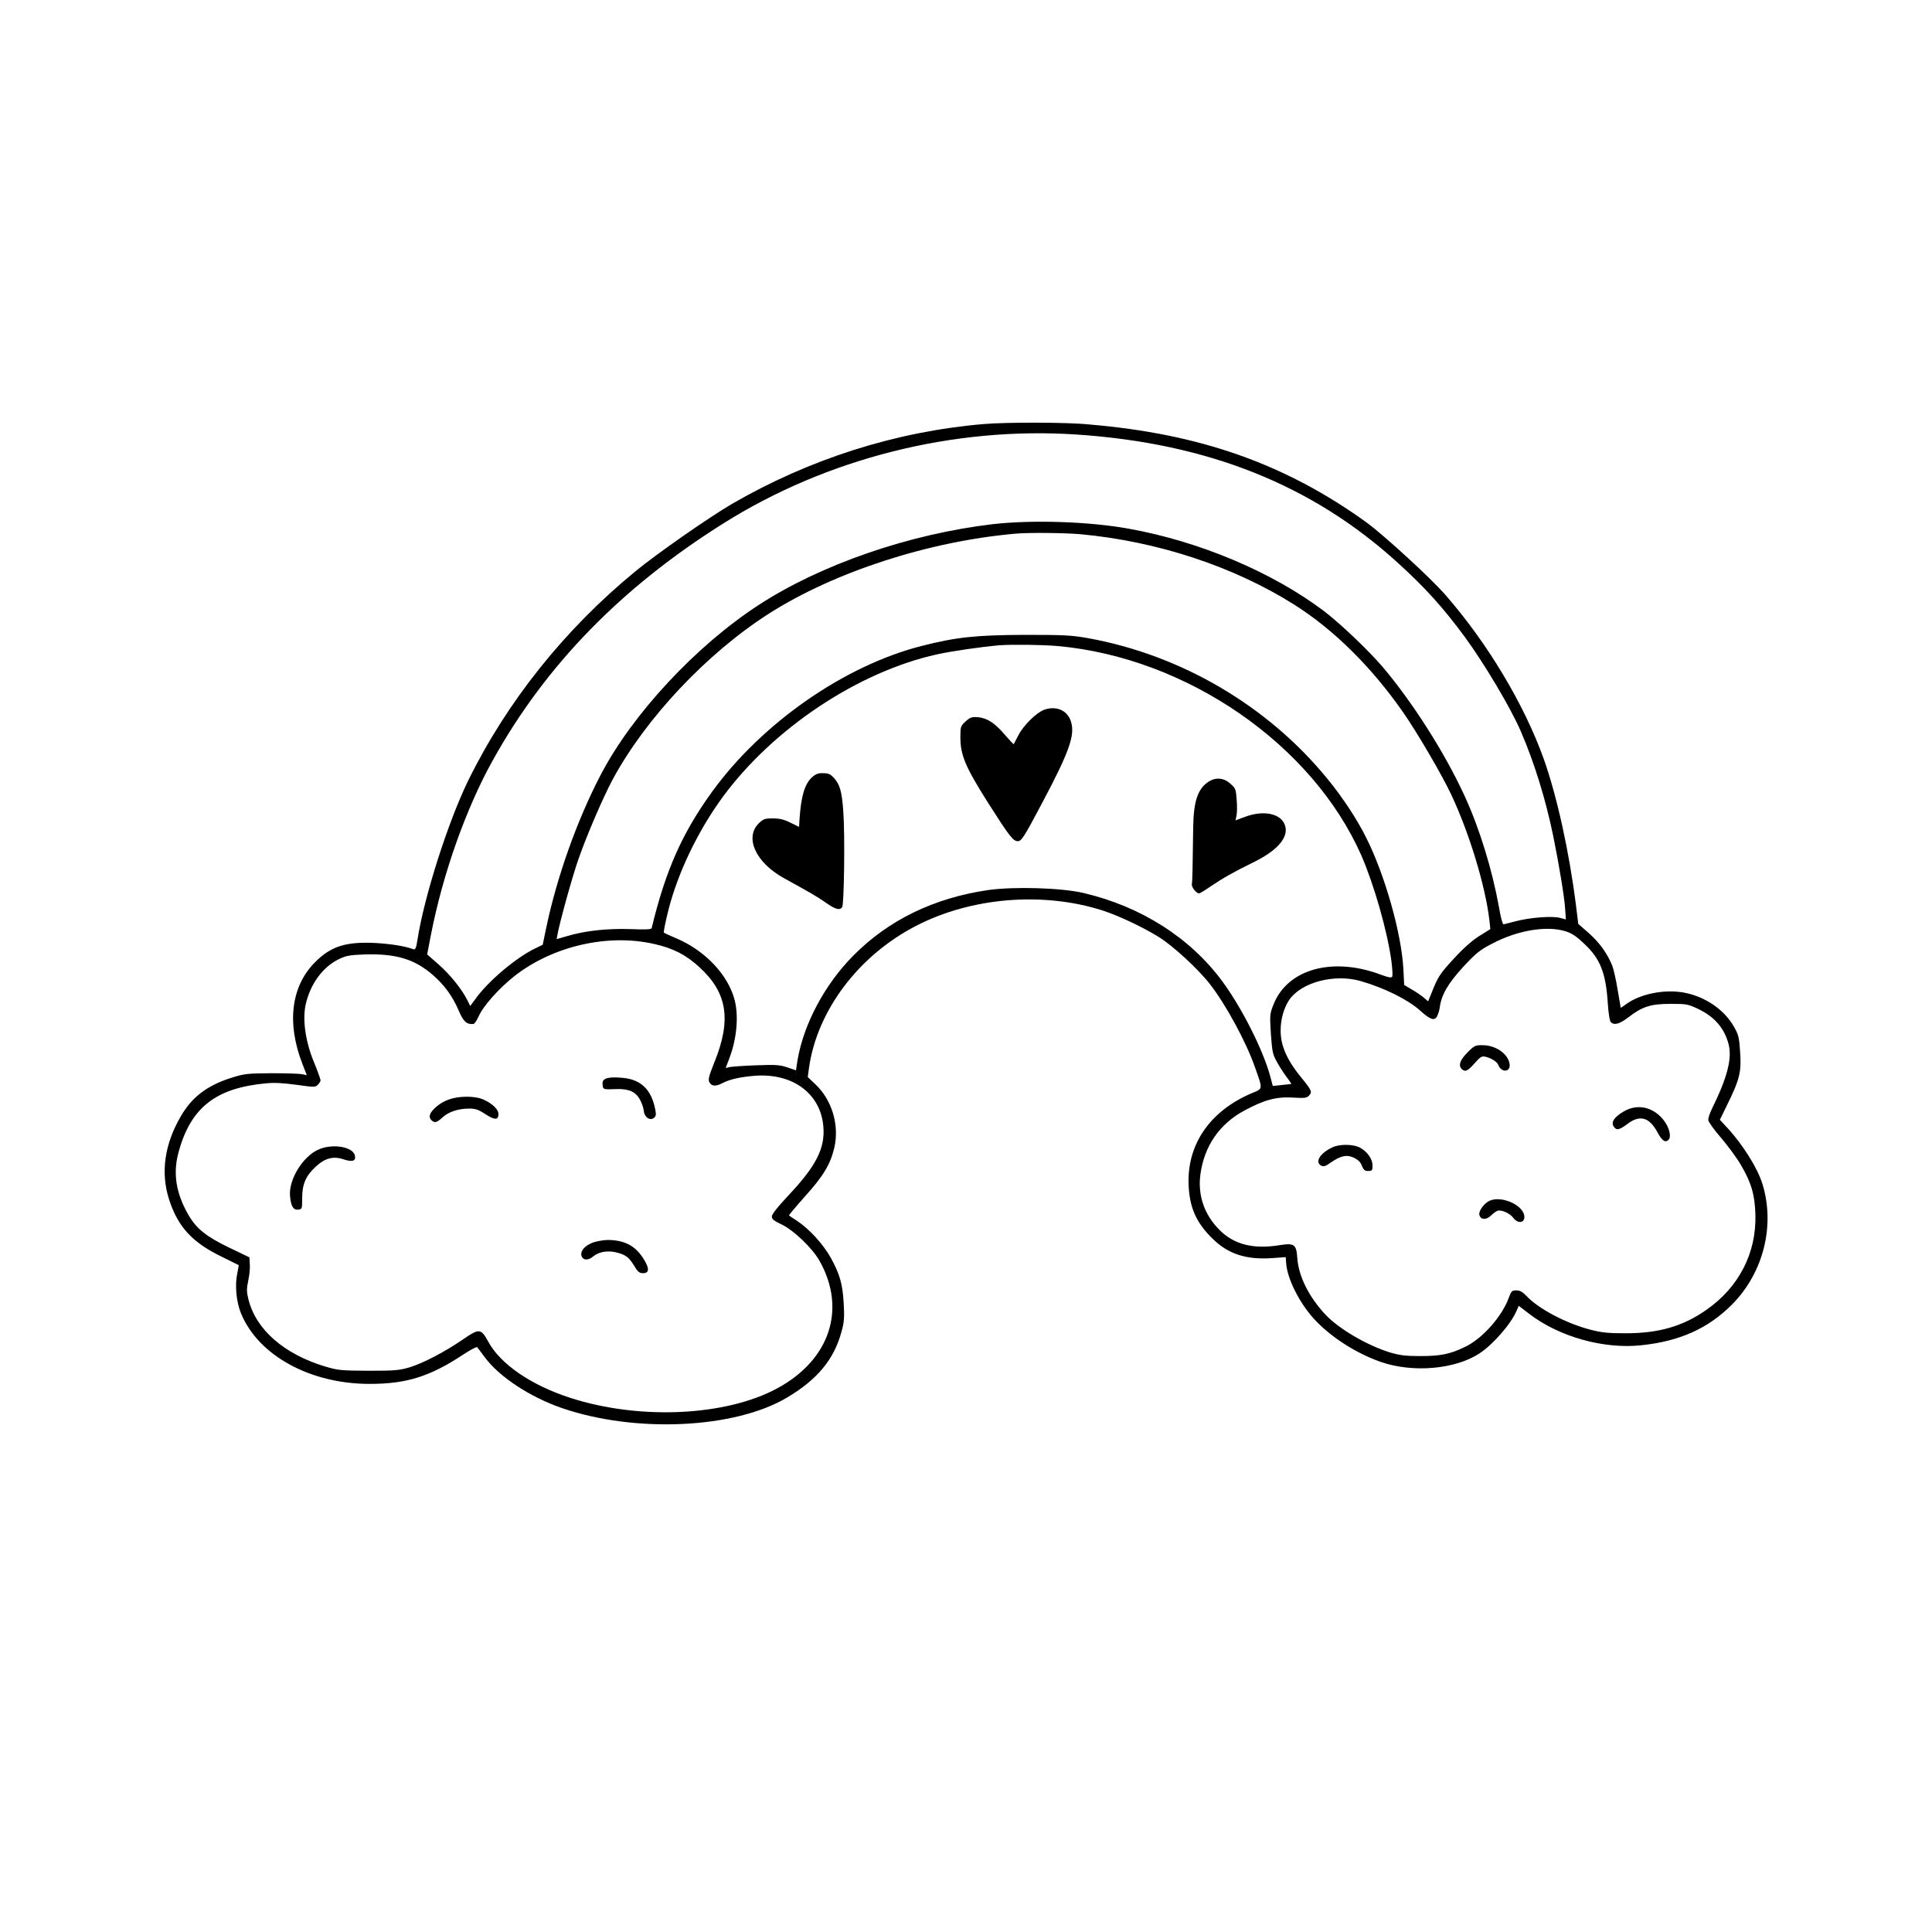 <?xml version="1.0" encoding="utf-8"?>
<!-- Generator: Adobe Illustrator 27.8.0, SVG Export Plug-In . SVG Version: 6.00 Build 0)  -->
<svg version="1.1" id="Ebene_1" xmlns="http://www.w3.org/2000/svg" xmlns:xlink="http://www.w3.org/1999/xlink" x="0px" y="0px"
	 viewBox="0 0 1000 1000" style="enable-background:new 0 0 1000 1000;" xml:space="preserve">
<g>
	<path d="M509,219.5c-45.6,3.9-90,18.1-130.1,41.3c-11.8,6.9-38.7,25.6-50,34.9c-36.7,30.1-66.6,67.6-86.7,108.6
		c-10.2,21-22.6,59.5-26.1,82c-0.7,4.5-1.1,5.4-2.2,5c-4.4-1.6-11.2-2.7-19.4-3.2c-15.6-0.8-23.3,1.7-31.6,10.1
		c-12.2,12.4-14.6,31.3-6.4,52.4l2.3,5.9l-2.5-0.5c-1.4-0.3-8.4-0.5-15.8-0.5c-12.1,0.1-13.9,0.2-20.2,2.2
		c-12.7,3.9-20.8,9.9-26.6,19.9c-8.6,14.6-10.7,29.5-6.1,43.5c4.5,13.8,11.8,21.8,26.4,29c5.1,2.5,9.3,4.6,9.5,4.7
		c0.1,0.1-0.2,2.1-0.7,4.4c-1.3,5.9-0.5,14.6,1.9,20.5c8.9,21.8,35.7,36.6,66.6,36.6c19.2,0,31.2-3.8,48.5-15.2
		c3.6-2.4,6.9-4.1,7.2-3.8c0.3,0.4,2.1,2.7,3.9,5.2c7.5,10.1,23.2,20.5,39.9,26.3c38.1,13.1,89.6,10.7,116.7-5.5
		c15.6-9.3,24.1-19.6,28-33.8c1.5-5.2,1.6-7.6,1.2-14.9c-0.6-10.2-2-15-6.7-23.6c-3.9-7-11.2-15-17.6-19.2c-2.1-1.3-3.8-2.5-4-2.7
		c-0.2-0.1,3.5-4.5,8.3-9.9c9.5-10.5,13.1-16.6,15.1-25c2.8-11.8-1.2-25-9.9-33.1l-3.8-3.6l0.6-4.5c4.1-29.8,25.6-58.4,55.5-73.8
		c28.6-14.8,65.8-17.8,96.6-7.9c8.1,2.6,21,8.7,29,13.7c7.3,4.5,20.5,16.7,26.4,24.3c8.2,10.5,18.7,29.8,23.3,42.9
		c4.2,11.9,4.3,11.2-1.5,13.6c-22.2,9.4-34.2,27.3-32.7,49c0.7,11,4.3,18.6,12.6,26.6c7.9,7.7,17.2,10.7,30.4,9.8l7.2-0.5l0.2,3
		c0.5,7.9,6.6,20.2,14.1,28.6c8.4,9.3,21.5,17.9,34.8,22.6c16.6,5.8,38.6,3.9,51.2-4.4c7-4.6,16.2-15.1,19.2-22.1l1.1-2.5l5.5,4.2
		c15.4,11.8,38.4,18.3,58,16.2c19.9-2.1,34.6-8.7,47-21.2c16.2-16.4,22.3-40.9,15.6-62.4c-2.5-8.1-10.2-20.4-18.2-29l-3.8-4.1
		l3.8-7.8c6.4-12.9,7.4-17,6.7-27c-0.5-7.9-0.8-9-3.1-13.2c-5-8.9-14.8-15.7-25.8-17.8c-10-1.9-22.5,0.5-29.9,5.8l-3,2.1l-1.6-9.3
		c-0.8-5.1-2.1-10.7-2.7-12.3c-2.5-6.4-6.7-12.2-12.1-17l-5.6-4.9l-1.2-9.8c-3.5-27.6-9.8-56.3-16.7-75.7
		c-10.1-28.1-28.9-59.6-50.7-84.6c-7.8-9-31.9-31-41-37.7c-42-30.3-86.3-45.9-143.6-50.7C552.7,218.5,520.1,218.5,509,219.5
		L509,219.5z M557.1,224.9c68,4.5,122.2,26.1,166.5,66.5c14.3,13,23.2,22.9,34.6,38.3c10.1,13.8,23.8,36.8,29,48.9
		c7,16.2,12.9,35.3,16.8,54.4c3.1,15.3,5.7,31.2,6.1,37.2l0.4,5.7l-3-0.8c-4.1-1.1-15.6-0.2-22.8,1.7c-3.2,0.8-6.1,1.6-6.5,1.6
		c-0.5,0-1.5-3.8-2.4-9.2c-3.5-19.2-10-40.5-17.8-57.4c-10.4-22.6-27.2-48.8-42.6-66.9c-7.4-8.6-21.6-22.1-30.1-28.6
		c-26.5-20-64.1-36-100.8-42.6c-20.7-3.8-50.3-4.7-70.6-2.4c-43.3,5.1-89.1,20.9-121.3,41.9c-32.4,21.1-65.3,56.4-81.7,87.9
		c-12.2,23.3-22.7,53-28.1,78.8l-1.9,9.1l-3.9,1.9c-9.8,4.7-24.3,16.9-30.8,26l-2.8,3.8l-1.5-3c-2.7-5.5-9-13.4-15-18.6l-5.8-5.1
		l2-10.4c6.1-31.2,18.1-65.3,32.1-90.3c27.3-49.1,66.5-89.3,119.4-122.5C428.1,237.2,493.6,220.7,557.1,224.9L557.1,224.9z
		 M559.2,276.5c40,3.7,79.3,16.7,110.6,36.4c20.6,13,40.2,32.4,56.6,56c7.3,10.5,20.1,32.4,24.9,42.7c9.4,20.1,17.5,47,19.6,64.6
		l0.5,4.7l-5.6,3.5c-3.6,2.2-8.4,6.4-13.3,11.8c-6.6,7.1-8.1,9.3-10.5,15.2l-2.8,6.9l-2.2-1.9c-1.2-1-4-3-6.2-4.2l-4-2.4l-0.4-8.1
		c-1-18.6-9.6-49.1-19.5-68.6c-4.6-9.2-12.2-20.7-19.6-29.7c-30.9-38-75.9-64.4-124.2-73.1c-8.4-1.5-12.2-1.7-32.6-1.7
		c-25.5,0.1-35.7,1.2-53.7,5.8c-39.8,10.2-82.3,39.8-108,75.1c-15.7,21.6-24.3,41-31.5,70.9c-0.2,0.7-3.2,0.8-11,0.5
		c-11.8-0.4-23.5,0.8-33,3.7l-5.2,1.5l0.4-2.1c0.9-5.6,7.8-30.6,10.9-39.3c4.4-12.6,12.7-31.9,17.8-41.4
		c17.1-31.6,48.6-65.1,80.8-85.7c33.9-21.6,82.8-37.5,127.9-41.4C532.7,275.6,551.1,275.8,559.2,276.5L559.2,276.5z M547.6,334.4
		c66.8,6.1,131.6,50.9,157,108.3c6.5,14.9,13.5,39.2,15.6,54.8c0.5,3.9,0.7,7.5,0.4,8c-0.5,0.7-1.7,0.5-5.6-0.9
		c-24.9-9.5-48.3-3.2-55.7,15c-2.1,5.2-2.1,5.6-1.5,15.5c0.7,9.4,0.9,10.5,3.1,14.5c1.3,2.4,3.6,5.9,5,7.8c1.5,1.9,2.5,3.6,2.5,3.6
		c-0.1,0.1-2.3,0.3-4.9,0.6l-4.7,0.5l-1.3-4.9c-3.7-13.7-14.6-35.3-24.7-49.1c-16.6-22.6-42.1-38.9-72-45.9
		c-11.5-2.7-36-3.4-49.4-1.5c-28,4.1-51.5,15.5-69.7,33.9c-14.8,14.9-25.7,35.4-28.9,54.1L412,554l-4.4-1.5
		c-3.9-1.3-5.9-1.5-16.1-1.1c-6.5,0.2-12.7,0.7-13.8,0.9l-2.1,0.5l1.9-5c3.8-9.9,4.9-21.6,2.8-30c-3.3-13.1-15.3-25.8-30.2-32.1
		c-3.3-1.4-6.2-2.7-6.5-3c-0.2-0.2,0.8-5.5,2.4-11.8c4.9-19.2,15.2-40.8,28.1-58.4c26.1-35.5,70.1-64.8,110.9-73.8
		c7.7-1.7,22.3-3.8,32.1-4.7C524.2,333.5,539.4,333.7,547.6,334.4L547.6,334.4z M810.2,482c3.3,1,5.6,2.5,9.8,6.5
		c8.2,7.6,11.2,15,12.2,30.9c0.4,5.8,1,9.1,1.6,9.7c1.8,1.7,4.5,0.9,9-2.5c7.2-5.6,11.6-7,21.8-7c8.1,0,8.9,0.1,13.9,2.4
		c8.8,4.1,13.9,9.9,16.2,18.4c1.9,7.4-0.5,17-8.6,33.5c-1.2,2.4-2,5-1.9,5.9c0.1,0.9,3,5,6.5,9c3.5,4.1,8.2,10.4,10.4,14.2
		c5.4,9.2,7.2,15.4,7.5,25.8c0.5,19.8-8.5,37.4-25.4,49.2c-12.1,8.5-24.7,12.1-41.7,12.1c-9,0-12.2-0.3-18.1-1.8
		c-12.7-3.3-26.9-10.7-33.4-17.6c-2-2.1-3.3-2.8-5.2-2.8c-2.2,0-2.6,0.4-3.8,3.7c-3.5,9.7-13.6,21.2-22.6,25.5
		c-7.8,3.8-12.7,4.8-23.3,4.8c-7.6,0-10.5-0.4-15.4-1.8c-12.1-3.7-26.7-12.3-33.6-19.6c-8.7-9.3-13.9-19.9-14.6-29.1
		c-0.5-7.4-1.5-8.1-9.2-6.9c-13.5,2.2-23.5-0.3-31-7.8c-7.9-7.8-11.4-18-10-28.6c1.9-14.8,9.9-26.4,22.8-33.3
		c10.4-5.6,16.6-7.2,25.1-6.7c6.2,0.4,7.2,0.2,8.4-1.1c1.7-1.8,1.3-2.7-4-9.2c-5-6.1-7.9-11-9.6-16.5c-2.4-7.6-0.9-17.6,3.4-23.9
		c6.3-9,23.3-13.5,36.9-9.6c12.4,3.6,24.3,9.5,30.8,15.3c5.2,4.7,7.3,5.4,8.7,3c0.5-1,1.2-3,1.4-4.5c0.8-6.7,4.4-12.7,12.2-21.2
		c6.6-7.1,8.6-8.7,14.8-11.9C785.4,481.5,800.5,479,810.2,482L810.2,482z M338.6,488.6c9.8,2.2,16.5,5.6,23.5,12.1
		c14.4,13.2,16.6,27.2,7.6,49.3c-2.8,7-3.3,8.9-2.5,10.2c1.1,2.1,3.3,2.2,6.6,0.5c3.9-2.1,9.5-3.3,17.1-3.9
		c19.7-1.4,34.1,9.5,35.3,26.7c0.8,10.9-3.8,20-17.7,34.8c-6.1,6.5-9.2,10.4-9,11.5c0.1,1.3,1.3,2.2,4.7,3.8
		c6.5,3,16.3,12.4,20.1,19.2c13.9,24.9,5.2,51.1-22,65.8c-26.6,14.4-71.1,16.5-106.9,5c-20.3-6.5-36.4-17.5-42.7-29.2
		c-3.7-6.8-4.7-6.9-12.8-1.3c-9.6,6.6-20.7,12.4-27.8,14.6c-5.5,1.6-7.7,1.8-21.4,1.8c-14.4-0.1-15.6-0.2-22.4-2.2
		c-21.3-6.4-35.8-19.1-39.7-34.7c-1-4-1-5.6-0.1-9.8c0.6-2.7,1-6.5,0.8-8.5l-0.2-3.5l-10.4-5c-11.9-5.7-17-9.8-21.2-17
		c-6.4-11.2-8-21.2-5.2-32c6.3-23.5,19.2-33.7,45.7-36.1c4.2-0.4,8.9-0.1,15.5,0.8c9.3,1.3,9.6,1.3,11,0c0.8-0.8,1.5-1.9,1.4-2.5
		c-0.1-0.6-1.6-4.9-3.5-9.5c-4.3-10.4-5.9-21.8-4.2-29.5c2.4-10.7,8.8-19.5,17.3-23.6c3.8-1.8,5.5-2.1,13.7-2.4
		c16-0.4,25.6,2.5,35,10.8c5.8,5,10.1,11,13.1,18c2.6,6.1,4.2,7.5,7.8,7.2c0.5-0.1,1.7-1.8,2.7-4c2.2-5.2,10.5-14.5,18.5-20.8
		C286.1,489.7,314.6,483.1,338.6,488.6L338.6,488.6z"/>
	<path d="M540.4,367.4c-3.9,1.4-10.6,8-13.2,13c-1.3,2.5-2.4,4.6-2.5,4.8c-0.1,0.1-2.2-2.1-4.7-5c-5.2-6.1-9-8.5-13.9-9
		c-3-0.2-4,0.1-6.3,2.2c-2.5,2.3-2.7,2.7-2.7,7.8c-0.1,9.4,2.4,15.5,14.3,34.3c11.2,17.6,13,19.9,15.5,19.9c1.8-0.1,3.1-2,12.2-19.2
		c14.4-27.1,17.5-35.8,15.2-42.8C552.5,367.7,546.7,365.1,540.4,367.4L540.4,367.4z"/>
	<path d="M625.7,404.5c-5.7,3.6-7.9,10.2-8.1,23.5c-0.3,22.3-0.4,27.9-0.7,29.5c-0.3,1.6,2.2,4.9,3.8,4.9c0.4,0,3.2-1.7,6.2-3.8
		c6.3-4.2,11.1-7,22.5-12.6c10.8-5.4,16.4-11.3,16.1-16.8c-0.5-7.5-10.2-10.5-21.1-6.4l-4.9,1.8l0.5-2.4c0.3-1.3,0.4-5,0.1-8.2
		c-0.4-5.5-0.5-5.9-3.3-8.4C633.5,402.6,629.4,402.2,625.7,404.5L625.7,404.5z"/>
	<path d="M420.2,402.4c-3.8,3.6-5.6,9.9-6.4,22l-0.2,3.6l-4.5-2.2c-3.4-1.7-5.7-2.2-9.1-2.2c-4.1,0-4.9,0.3-7.2,2.5
		c-7.6,7.4-1.6,20.4,12.9,28.4c13.1,7.2,17.3,9.6,21.7,12.7c5,3.5,7.2,4.1,8.5,2.4c1-1.3,1.5-37.3,0.6-49.4
		c-0.7-10.5-1.8-14.2-4.9-17.6c-1.8-1.9-2.7-2.4-5.6-2.4C423.5,400.1,422.2,400.6,420.2,402.4L420.2,402.4z"/>
	<path d="M759.7,544.6c-3.9,3.9-4.9,6.6-3.3,8.5c1.8,2,3.2,1.4,6.8-2.7c3.1-3.5,3.8-3.9,5.8-3.4c3.1,0.8,5.8,2.5,6.5,4.2
		c1.5,4,6.2,3.9,5.9-0.1c-0.4-5.3-7-10.1-13.9-10.1C763.7,540.9,763.1,541.2,759.7,544.6L759.7,544.6z"/>
	<path d="M840.4,575.3c-4.9,2.9-6.6,5.5-5.2,7.7c1.4,2.2,2.8,2,7.1-1.2c6.4-4.9,11.3-3.6,15.5,4.1c2.5,4.6,4.1,5.7,5.8,4.1
		c1.6-1.5,0.5-6.3-2.4-10.1C855.7,572.9,847.6,571.1,840.4,575.3L840.4,575.3z"/>
	<path d="M689.8,593.8c-6.6,3-9.5,7.8-5.8,9.6c1.1,0.5,2.3,0.2,4.7-1.6c5.2-3.6,8.4-4.3,12-2.6c2.2,1.1,3.5,2.2,4.2,4.2
		c0.9,2.2,1.5,2.7,3.3,2.7c2,0,2.2-0.3,2.2-2.7c0.1-3.5-2.8-7.5-6.7-9.5C700.3,592.2,693.5,592.1,689.8,593.8L689.8,593.8z"/>
	<path d="M771,621.5c-2.7,1.2-5.7,5.2-5.3,7.2c0.5,2.7,3.6,2.9,6.1,0.4c1-1,2.5-2.1,3.3-2.4c2-0.7,6.5,1.3,8.3,3.8
		c2.1,2.8,5.5,2.6,5.6-0.4C789.3,624.2,777.6,618.6,771,621.5L771,621.5z"/>
	<path d="M313.8,558.2c-1.6,0.7-2.1,1.4-1.9,3.2c0.2,2.5,0.2,2.6,7.3,2.3c6.3-0.2,9.9,1.4,12.1,5.6c1,1.9,1.8,4.3,1.9,5.5
		c0.3,3.8,3.8,5.8,5.8,3.3c0.7-0.9,0.6-2.2-0.3-5.9c-2.4-9.3-8-13.9-17.6-14.4C318.2,557.5,315,557.7,313.8,558.2L313.8,558.2z"/>
	<path d="M234.7,568.4c-4.1,1-7.3,2.8-10.1,5.6c-2.5,2.5-2.8,4.4-1.2,5.9c1.6,1.5,2.8,1.1,5.6-1.5c3.1-2.9,8.2-4.6,13.8-4.6
		c3.3,0,4.8,0.5,8.3,2.8c4.9,3.2,6.8,3.2,6.9,0.2c0.1-2.5-3-5.5-7.8-7.7C246.7,567.5,239.9,567.2,234.7,568.4L234.7,568.4z"/>
	<path d="M164.4,595.2c-7.9,3.8-14.9,15.3-14.3,23.6c0.4,5.4,1.7,7.6,4.2,7.3c2.1-0.2,2.1-0.4,2.1-6.1c0-7,1.9-11.5,7.1-16.2
		c4.6-4.3,8.9-5.5,14.1-3.8c4.8,1.6,6.7,1,6.1-1.8C182.8,593.4,171.6,591.7,164.4,595.2L164.4,595.2z"/>
	<path d="M307,643.1c-4.2,1.6-6.5,4.1-6.1,6.6c0.5,2.5,3.3,3,5.9,0.8c3-2.5,7.2-3.3,11.6-2.4c5.2,1.2,7,2.4,9.8,7
		c1.9,3.2,2.8,3.9,4.6,3.9c3.3,0,3.4-2.4,0.5-7.1c-4.4-7.2-10.1-10.1-19.1-10.1C312,641.9,308.7,642.5,307,643.1L307,643.1z"/>
</g>
</svg>
